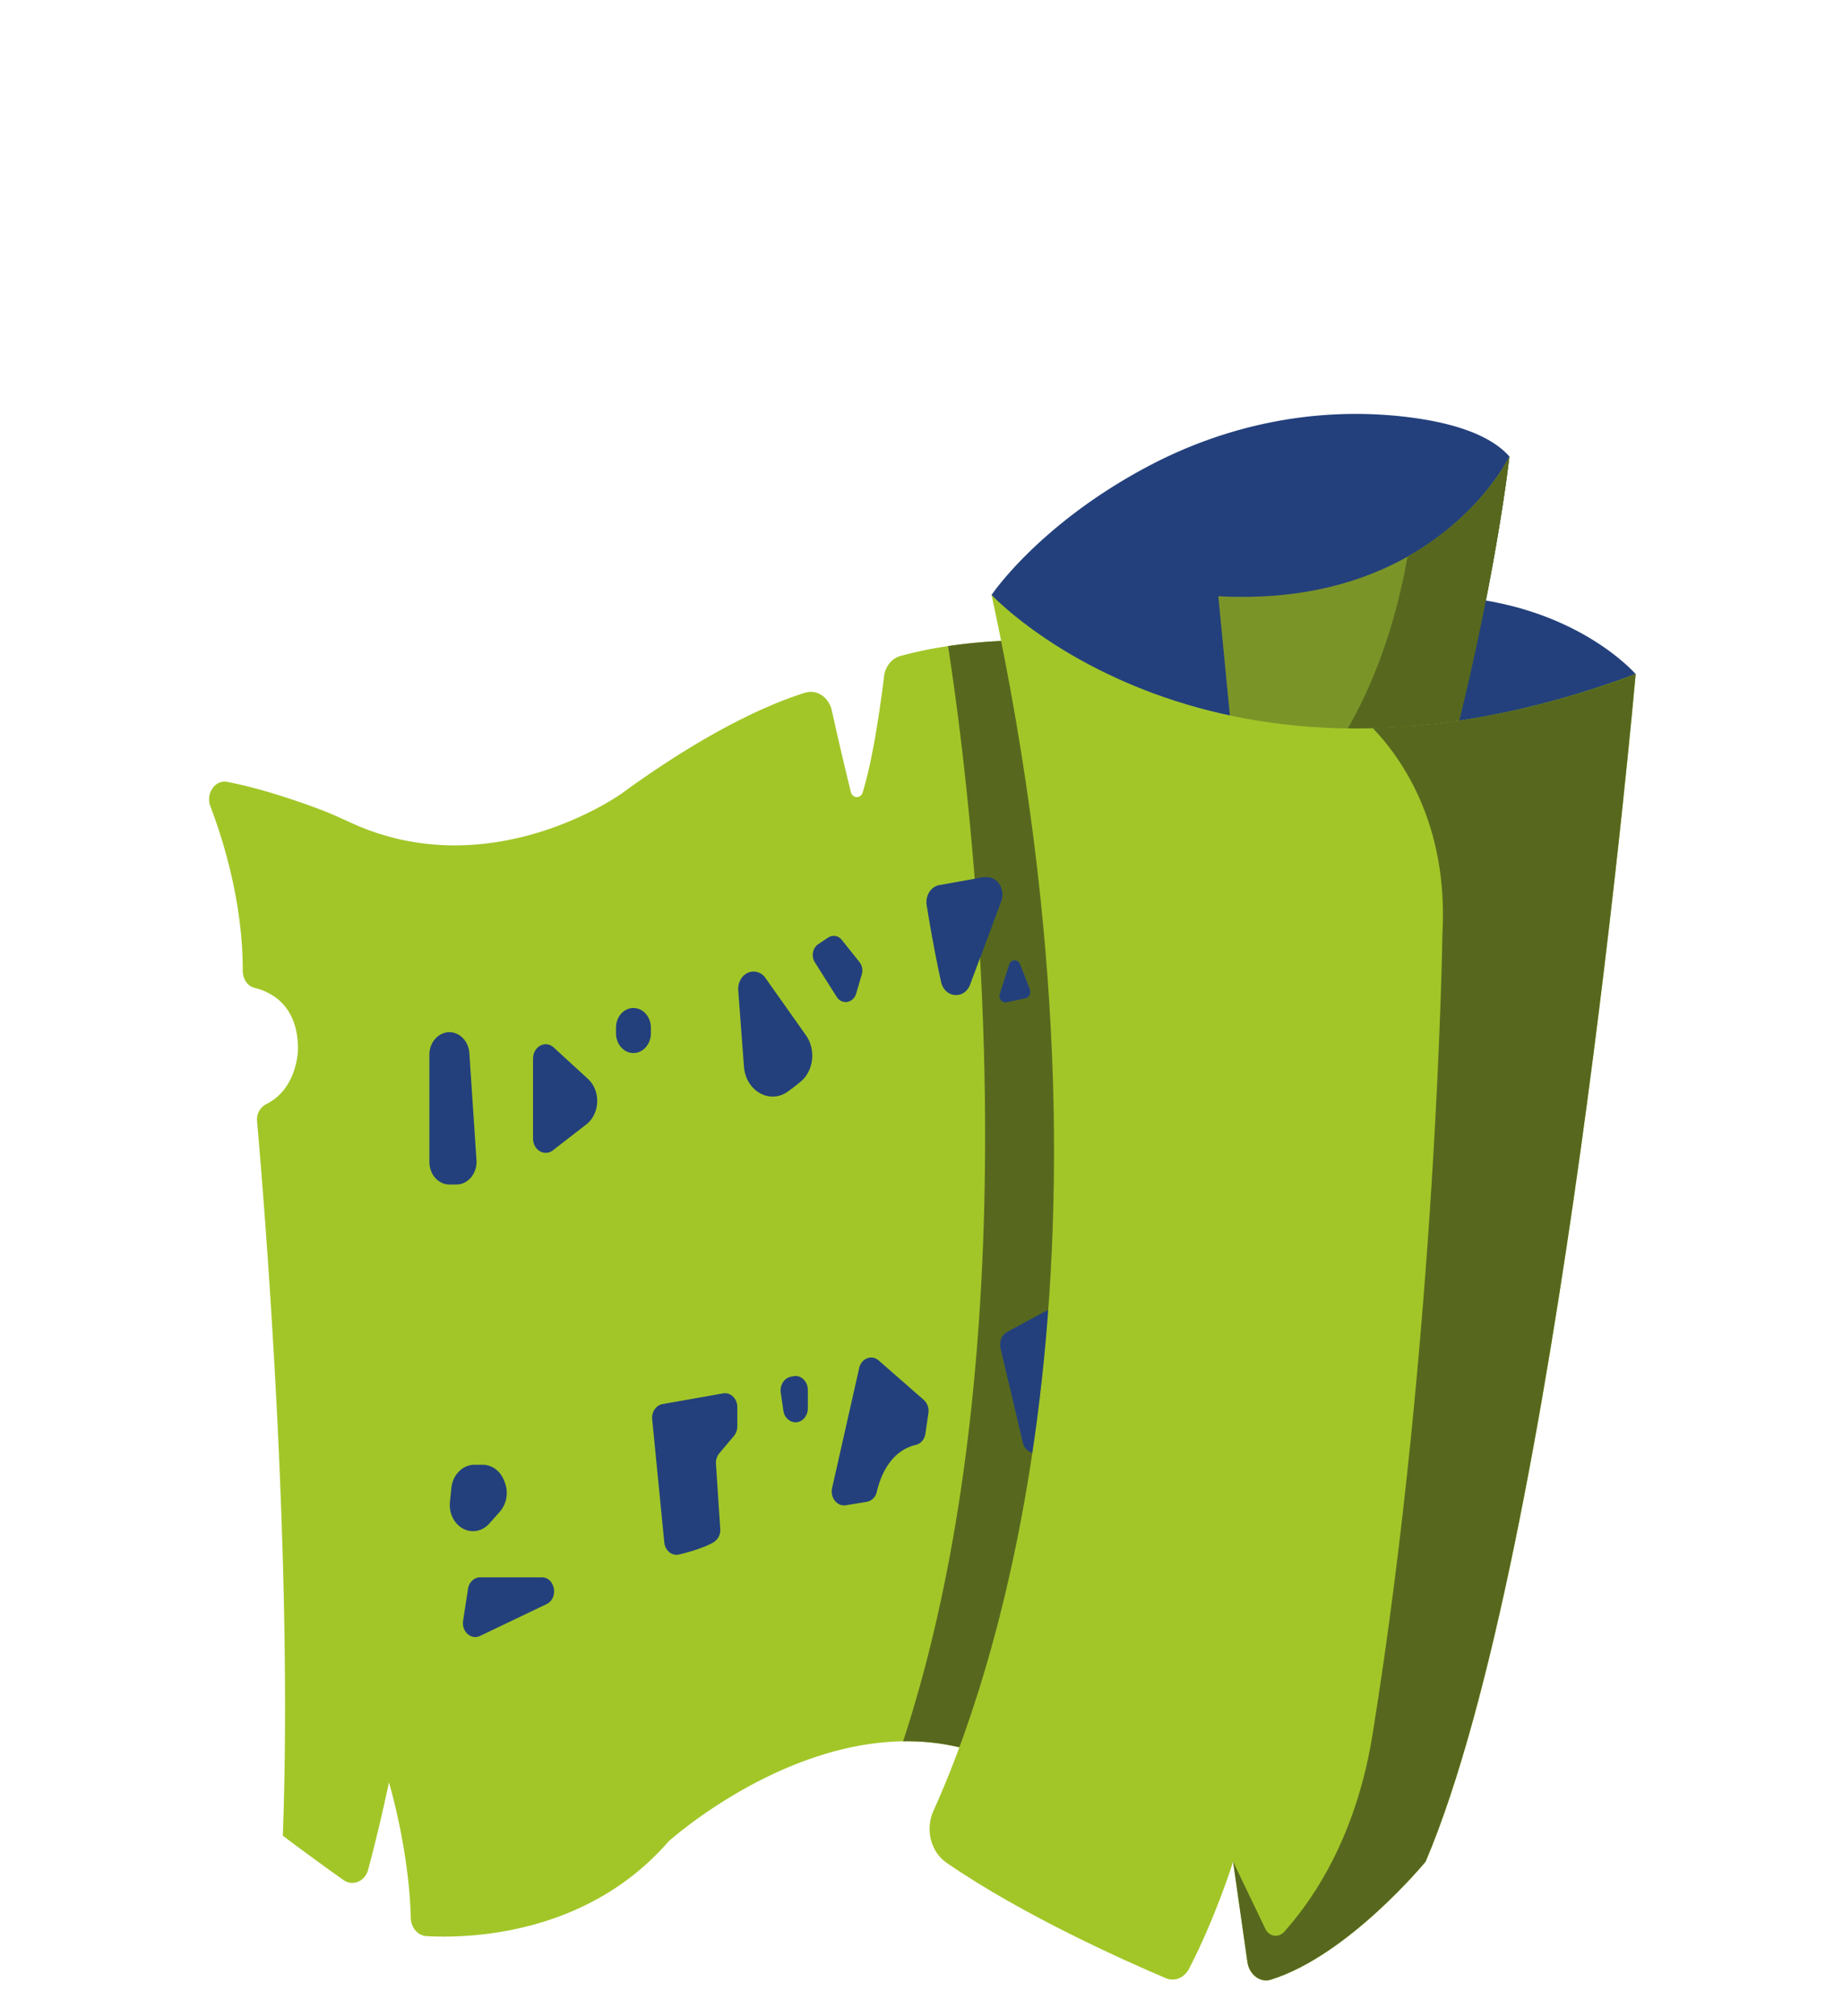 <svg width="64" height="70" fill="none" xmlns="http://www.w3.org/2000/svg"><path d="M7.307 27.996c.455 1.194 1.126 3.353 1.123 5.701 0 .282.16.538.404.597.568.138 1.514.596 1.514 2.124 0 0 0 1.37-1.103 1.915a.602.602 0 00-.318.596c.224 2.531 1.26 14.988.894 24.802 0 0 1.074.81 2.106 1.538.324.23.752.048.86-.366a61.32 61.32 0 00.72-3.024s.7 2.323.759 4.713c.008.34.25.61.55.626 1.468.08 5.565-.028 8.4-3.288 0 0 5.705-5.159 11.218-2.91 0 0 7.184-14.872.996-38.783 0 0-2.088-.032-4.16.537-.3.083-.528.36-.57.708-.115.938-.377 2.848-.743 4.03-.07.225-.355.21-.411-.018-.162-.66-.42-1.732-.658-2.818-.102-.469-.519-.753-.93-.626-1.066.33-3.235 1.211-6.38 3.506 0 0-4.5 3.227-9.356 1.024-.369-.167-.733-.338-1.11-.48-.76-.284-2.071-.738-3.226-.955-.422-.079-.748.408-.58.851z" fill="#A2C628"/><path d="M34.434 61.02s7.184-14.872.996-38.784c0 0-1.107-.015-2.508.195.701 4.503 3.211 23.448-1.56 38.023a7.75 7.75 0 013.072.566z" fill="#57681E"/><path d="M15.494 35.846c-.337.061-.584.39-.584.776v3.715c0 .434.311.786.695.786h.247c.405 0 .724-.39.694-.845l-.247-3.715c-.03-.46-.403-.791-.805-.717zM18.51 36.753v2.773c0 .4.398.637.69.41l1.159-.898c.331-.258.465-.738.324-1.164a.993.993 0 00-.269-.421l-1.186-1.087c-.288-.264-.717-.032-.717.387zM21.391 35.68v.194c0 .347.23.639.534.68.36.048.677-.27.677-.68v-.194c0-.318-.192-.593-.465-.666-.38-.103-.746.223-.746.666zM25.948 33.783c-.206.105-.33.345-.312.6l.199 2.65c.063.84.893 1.315 1.523.863.157-.112.31-.23.45-.348.452-.381.53-1.11.178-1.608l-1.404-1.984a.493.493 0 00-.634-.173zM28.296 33.407l.758 1.2c.183.288.579.221.678-.116l.194-.659a.479.479 0 00-.079-.429l-.611-.768a.354.354 0 00-.482-.083l-.34.228c-.195.13-.249.42-.118.627zM34.097 30.464l-1.475.264c-.296.052-.496.367-.442.7.102.633.281 1.67.5 2.661.125.563.811.623 1.01.088l1.073-2.884c.148-.397-.11-.836-.491-.836h-.092a.476.476 0 00-.083.007zM15.674 51.66l-.05.485c-.04.394.151.772.472.934.305.155.662.08.898-.187l.368-.415a1 1 0 00.165-1.016l-.027-.07c-.13-.328-.418-.538-.735-.538h-.29c-.41 0-.754.347-.801.807zM16.082 56.266l.17-1.104c.036-.232.214-.401.422-.401h2.138c.467 0 .597.724.167.93l-2.308 1.104c-.312.149-.647-.151-.589-.529zM22.648 49.278l.42 4.27c.028.286.267.48.516.42.372-.09.885-.239 1.205-.43a.498.498 0 00.222-.464l-.149-2.25a.524.524 0 01.118-.371l.506-.6a.52.52 0 00.118-.334v-.666c0-.297-.234-.524-.494-.478l-2.102.371c-.227.04-.386.274-.36.532zM27.113 48.352l.09.62c.055.384.467.541.717.273a.516.516 0 00.133-.35v-.64c0-.3-.241-.529-.503-.476l-.09.018c-.23.047-.385.294-.347.555zM29.836 47.495l-.94 4.164c-.076.334.172.647.474.6l.725-.117a.448.448 0 00.354-.355c.113-.49.447-1.414 1.36-1.626.17-.04.3-.197.328-.392l.102-.708a.517.517 0 00-.16-.46l-1.566-1.369c-.244-.213-.6-.074-.677.263zM36.276 45.539l-1.302.703c-.186.1-.282.337-.23.562l.773 3.276c.115.488.73.479.83-.012.26-1.259.545-2.918.544-4.1-.001-.354-.332-.582-.614-.43zM35.045 33.49l-.325 1.004c-.054.167.073.337.228.304l.664-.139c.13-.027.202-.183.149-.318l-.34-.866c-.074-.188-.313-.179-.376.015zM34.434 20.654s1.638-2.45 5.421-4.458c2.78-1.476 5.88-2.082 8.934-1.727 1.463.17 2.9.558 3.626 1.378 0 0-.495 4.568-2.226 11.093 0 0-11.97 1.316-15.755-6.286z" fill="#23407C"/><path d="M42.307 20.699l.56 5.773c3.817.85 7.322.468 7.322.468 1.731-6.525 2.226-11.093 2.226-11.093s-2.514 5.267-10.108 4.852z" fill="#7B9428"/><path d="M56.8 23.402s-2.124-2.472-6.578-2.703l-1.041 6.328s6.074-.15 7.62-3.625z" fill="#23407C"/><path d="M48.875 19.328c-.355 2.037-1.172 5.02-3.149 7.585 2.543.235 4.463.027 4.463.027 1.732-6.525 2.227-11.093 2.227-11.093s-.975 2.04-3.541 3.48z" fill="#57681E"/><path d="M34.434 20.654s7.658 8.245 22.366 2.748c0 0-2.674 30.371-7.293 41.228 0 0-2.676 3.258-5.376 4.1-.373.116-.75-.178-.812-.61l-.498-3.49s-.6 1.926-1.53 3.72c-.164.316-.501.456-.804.328-1.322-.56-4.936-2.16-7.617-4.007-.55-.378-.748-1.165-.453-1.81 1.787-3.919 7.153-18.402 2.017-42.207z" fill="#A2C628"/><path d="M47.67 25.278c.991 1.03 2.63 3.326 2.42 7.135 0 0-.201 13.995-2.43 27.823-.354 2.201-1.144 4.303-2.41 6.022-.2.27-.416.54-.65.804-.197.224-.528.178-.661-.1L42.82 64.63l.498 3.49c.062.431.439.725.812.61 2.7-.843 5.376-4.1 5.376-4.1C54.126 53.773 56.8 23.402 56.8 23.402c-3.431 1.282-6.474 1.81-9.13 1.876z" fill="#57681E"/><path d="M34.272 30.457h-.092a.476.476 0 00-.083.007l-.25.045c.07.872.131 1.792.185 2.749l.731-1.965c.148-.397-.11-.836-.491-.836z" fill="#23407C"/></svg>